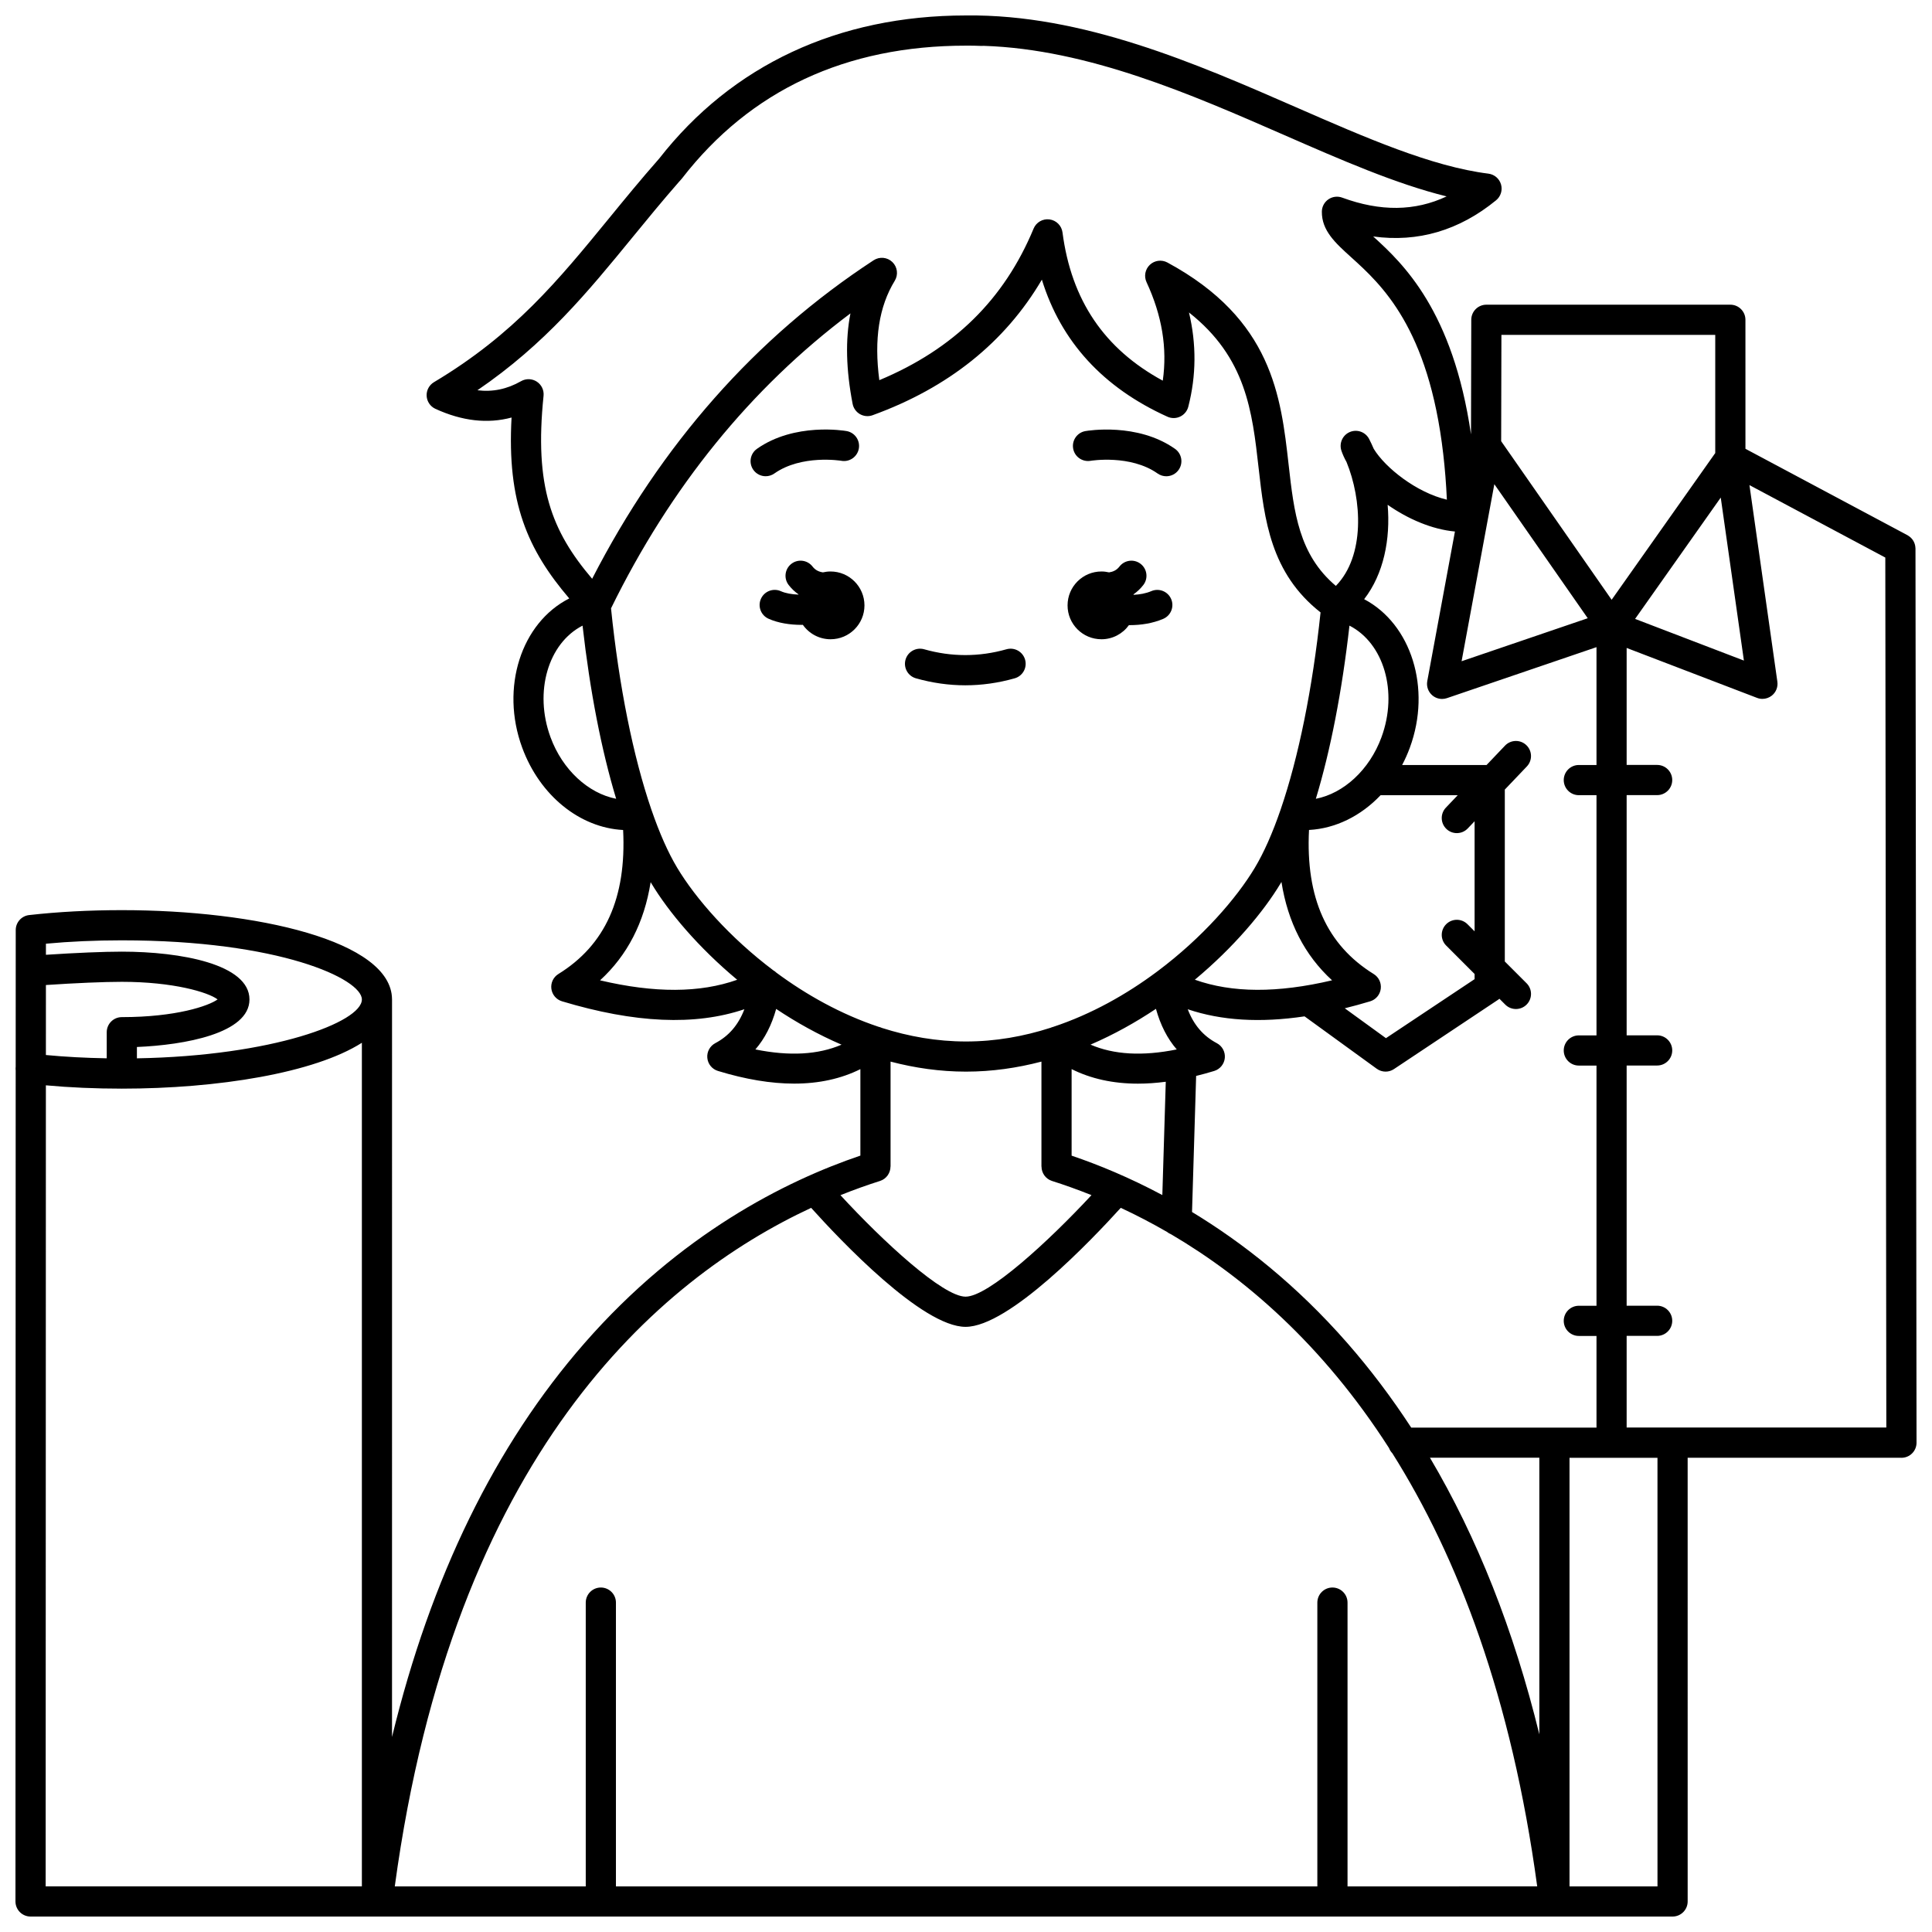 <?xml version="1.0" encoding="UTF-8"?>
<!-- Uploaded to: ICON Repo, www.svgrepo.com, Generator: ICON Repo Mixer Tools -->
<svg width="800px" height="800px" version="1.1" viewBox="144 144 512 512" xmlns="http://www.w3.org/2000/svg">
 <defs>
  <clipPath id="a">
   <path d="m148.09 148.09h503.81v503.81h-503.81z"/>
  </clipPath>
 </defs>
 <path d="m349.21 269.48c7.195-5.07 17.586-3.394 17.766-3.363 2.176 0.387 4.242-1.074 4.625-3.246 0.383-2.176-1.07-4.25-3.242-4.633-0.559-0.098-13.773-2.324-23.754 4.703-1.805 1.273-2.238 3.766-0.965 5.57 0.777 1.105 2.016 1.695 3.273 1.695 0.793 0 1.598-0.234 2.297-0.727z"/>
 <path d="m433.01 266.12c0.105-0.02 10.547-1.727 17.77 3.363 0.699 0.492 1.504 0.73 2.301 0.73 1.258 0 2.492-0.59 3.273-1.695 1.273-1.805 0.84-4.301-0.965-5.57-9.98-7.031-23.195-4.801-23.754-4.703-2.172 0.383-3.617 2.449-3.238 4.621 0.371 2.168 2.441 3.617 4.613 3.254z"/>
 <g clip-path="url(#a)">
  <path d="m651.9 526.31-0.277-236.95c0-0.07-0.02-0.141-0.02-0.211-0.008-0.133-0.02-0.258-0.039-0.387-0.02-0.137-0.047-0.27-0.082-0.398-0.031-0.117-0.066-0.23-0.105-0.344-0.047-0.129-0.098-0.258-0.156-0.379-0.055-0.109-0.113-0.215-0.176-0.32-0.066-0.113-0.137-0.223-0.215-0.328-0.074-0.105-0.16-0.199-0.246-0.297-0.086-0.098-0.176-0.188-0.273-0.273-0.094-0.086-0.191-0.164-0.293-0.242-0.113-0.082-0.227-0.16-0.348-0.234-0.059-0.035-0.105-0.078-0.164-0.109l-42.945-22.902-0.004-34.188c0-2.207-1.789-4-4-4h-64.656c-2.203 0-3.992 1.785-4 3.988l-0.07 30.359h-0.004c-4.797-32.738-17.961-45.223-25.922-52.43 11.848 1.629 22.77-1.574 32.57-9.582 1.238-1.012 1.754-2.664 1.312-4.203-0.441-1.535-1.758-2.66-3.344-2.859-15.055-1.891-32.508-9.52-50.988-17.598-26.484-11.578-56.555-24.699-87.445-24.324h-0.012-0.004-0.047-0.008c-33.812 0.016-61.91 13.145-81.289 37.98-0.012 0.012-0.027 0.023-0.035 0.035-4.734 5.375-9.031 10.625-13.188 15.707-13.52 16.52-25.191 30.789-46.422 43.461-1.273 0.762-2.023 2.168-1.941 3.648 0.078 1.48 0.977 2.801 2.324 3.418 7.078 3.246 13.836 4.012 20.18 2.305-1.246 22.52 4.262 35.012 15.289 47.945-12.719 6.43-18.32 23.629-12.477 39.523 4.695 12.773 15.32 21.25 26.754 21.84 0.906 17.973-4.727 30.484-17.156 38.164-1.34 0.828-2.066 2.363-1.859 3.922 0.207 1.559 1.309 2.856 2.812 3.309 19.348 5.812 35.262 6.516 48.34 2.102-1.598 4.176-4.129 7.098-7.715 8.996-1.43 0.758-2.266 2.301-2.109 3.914 0.152 1.613 1.262 2.973 2.812 3.445 7.332 2.242 14.074 3.359 20.207 3.359 6.555 0 12.414-1.281 17.543-3.836v22.914c-19.855 6.734-47.773 20.738-73.113 49.703-23.652 27.035-40.73 62.027-51.008 104.37l0.004-195.47c0-0.016-0.004-0.031-0.004-0.047-0.105-15.496-36.074-23.605-71.609-23.605-8.594 0-16.855 0.438-24.559 1.305-2.019 0.227-3.551 1.938-3.551 3.973l-0.012 36.215c0 0.008-0.004 0.016-0.004 0.023-0.039 0.324-0.035 0.648 0.004 0.961l-0.059 220.23c0 1.062 0.422 2.078 1.172 2.828s1.766 1.172 2.828 1.172h435.15c2.207 0 4-1.789 4-4l-0.004-117.59h56.504c0.055 0.004 0.102 0.016 0.156 0.016h0.004c2.207-0.004 3.996-1.797 3.992-4.004zm-99.961 77.309c-6.769-27.641-16.457-52.133-28.988-73.309h28.988zm-123.95-153.36v-22.934c5.137 2.566 11.008 3.856 17.578 3.856 2.367 0 4.824-0.172 7.375-0.504l-0.91 30.027c-8.73-4.66-16.906-8.023-24.043-10.445zm-78.254-48.504c-0.16-0.152-0.324-0.297-0.512-0.422-0.066-0.047-0.137-0.078-0.203-0.117-11.703-8.805-20.68-19.121-25.562-27.258-2.406-4.012-4.68-9.164-6.769-15.215-0.031-0.109-0.07-0.219-0.113-0.324-4.762-13.91-8.539-32.543-10.648-53.199 15.75-32.137 37.051-58.379 63.449-78.168-1.371 6.965-1.172 14.91 0.578 23.984 0.223 1.148 0.938 2.144 1.953 2.723 1.02 0.574 2.234 0.684 3.336 0.281 20.078-7.285 35.121-19.344 44.863-35.926 5.074 16.43 16.234 28.621 33.285 36.324 1.074 0.484 2.309 0.473 3.375-0.039 1.062-0.512 1.848-1.465 2.144-2.609 2.125-8.254 2.18-16.617 0.18-24.98 15.156 11.945 16.766 26.215 18.453 41.184 1.547 13.719 3.152 27.883 16.418 38.305-2.133 20.227-5.859 38.453-10.539 52.125-0.043 0.109-0.082 0.219-0.113 0.332-2.09 6.051-4.363 11.203-6.769 15.215-4.898 8.168-13.922 18.527-25.688 27.352-0.016 0.008-0.027 0.016-0.043 0.023-0.082 0.055-0.152 0.121-0.23 0.18-8.031 5.988-17.328 11.246-27.465 14.605-0.238 0.059-0.469 0.137-0.695 0.238-7.117 2.293-14.641 3.637-22.426 3.637-7.727 0-15.199-1.332-22.273-3.594-0.285-0.137-0.586-0.23-0.895-0.301-9.973-3.324-19.145-8.477-27.09-14.355zm177.58-38.074c0.773 0.738 1.766 1.105 2.758 1.105 1.055 0 2.109-0.414 2.894-1.238l1.816-1.906v29.168l-1.883-1.883c-1.559-1.562-4.094-1.562-5.652 0-1.562 1.562-1.562 4.094 0 5.652l7.535 7.539v1.367l-23.492 15.641-10.914-7.918c2.195-0.543 4.434-1.156 6.723-1.844 1.508-0.453 2.609-1.746 2.812-3.309 0.203-1.559-0.523-3.098-1.859-3.922-12.434-7.688-18.066-20.199-17.152-38.184 7.027-0.375 13.746-3.707 18.965-9.207h20.445l-3.129 3.285c-1.527 1.598-1.465 4.129 0.133 5.652zm-71.465 58.43c-9.074 1.828-16.637 1.402-22.852-1.273 6.16-2.652 11.969-5.894 17.34-9.484 1.195 4.289 3.012 7.875 5.512 10.758zm27.543-44.043c0.066-0.113 0.137-0.234 0.203-0.348 1.691 10.711 6.164 19.438 13.418 26.074-14.5 3.414-26.496 3.356-36.367-0.16 10.273-8.566 18.176-17.945 22.746-25.566zm26.715-38.699c-3.188 8.672-10.043 14.891-17.395 16.32 3.875-12.789 6.941-28.477 8.906-45.891 9.102 4.656 12.922 17.516 8.488 29.57zm-130.12 113.78h0.02v-27.812c6.422 1.684 13.109 2.656 19.992 2.656s13.57-0.973 19.992-2.656v27.812h0.02c0 1.695 1.07 3.269 2.769 3.812 3.309 1.051 6.816 2.297 10.473 3.762-11.414 12.305-27.336 26.906-33.363 26.906-6.016 0-21.836-14.594-33.164-26.895 3.664-1.469 7.18-2.719 10.492-3.769 1.699-0.547 2.769-2.121 2.769-3.816zm81-24.016c1.57-0.387 3.16-0.82 4.789-1.316 1.547-0.473 2.656-1.832 2.812-3.445 0.152-1.613-0.68-3.156-2.109-3.914-3.59-1.895-6.117-4.82-7.715-8.996 8.93 3.016 19.188 3.637 30.953 1.883l19.133 13.883c0.699 0.508 1.523 0.762 2.348 0.762 0.77 0 1.543-0.223 2.215-0.672l27.59-18.367c0.125-0.082 0.242-0.176 0.355-0.27l1.547 1.547c0.781 0.781 1.805 1.172 2.828 1.172s2.047-0.391 2.828-1.172c1.562-1.562 1.562-4.094 0-5.652l-5.773-5.773v-45.555l5.84-6.129c1.523-1.598 1.461-4.129-0.137-5.652-1.598-1.523-4.129-1.461-5.652 0.137l-4.898 5.141h-22.367c0.77-1.465 1.461-3.004 2.051-4.613 5.789-15.742 0.352-32.77-12.113-39.34 5.176-6.684 7.008-15.906 6.223-25.016 5.344 3.738 11.719 6.516 17.836 7.082l-7.332 39.645c-0.258 1.395 0.242 2.824 1.316 3.754 0.738 0.637 1.668 0.973 2.613 0.973 0.434 0 0.867-0.07 1.289-0.215l39.629-13.512v31.23h-4.68c-2.207 0-4 1.789-4 4 0 2.207 1.789 4 4 4h4.68v63.656h-4.68c-2.207 0-4 1.789-4 4 0 2.207 1.789 4 4 4h4.68v63.652h-4.68c-2.207 0-4 1.789-4 4 0 2.207 1.789 4 4 4h4.68v24.289h-49.102c-5.195-7.965-10.82-15.422-16.883-22.352-13.539-15.477-27.816-26.676-41.203-34.785zm79.027-156.82 24.75 35.523-33.43 11.398zm35.062 250v-24.289h8.082c2.207 0 4-1.789 4-4 0-2.207-1.789-4-4-4h-8.082v-63.652h8.082c2.207 0 4-1.789 4-4 0-2.207-1.789-4-4-4h-8.082v-63.656h8.082c2.207 0 4-1.789 4-4 0-2.207-1.789-4-4-4h-8.082v-31.004l34.555 13.234c0.465 0.18 0.949 0.266 1.43 0.266 0.891 0 1.773-0.301 2.492-0.871 1.109-0.883 1.664-2.285 1.465-3.688l-7.398-52.094 36.004 19.199 0.27 230.55zm24.938-246.45 6.137 43.195-28.836-11.043zm-1.457-43.113v31.312l-27.457 38.883-29.277-42.02 0.066-28.176 56.668-0.004zm-312.3 12.387c-1.254-0.816-2.863-0.867-4.164-0.125-3.703 2.109-7.488 2.91-11.578 2.41 17.965-12.258 29.246-26.039 41.105-40.535 3.906-4.777 7.953-9.711 12.324-14.707 0.117-0.129 0.246-0.242 0.352-0.387l0.109-0.125c0.102-0.117 0.203-0.23 0.301-0.348 0.027-0.035 0.055-0.066 0.082-0.102 18.078-23.305 43.383-35.121 75.215-35.121 1.379 0 2.805 0 4.09 0.074 0.195 0.012 0.387-0.008 0.578-0.023 27.703 0.887 55.176 12.938 79.586 23.609 15.16 6.629 29.648 12.965 43.113 16.293-8.402 3.953-17.535 4.047-27.688 0.32-1.215-0.445-2.578-0.277-3.648 0.461s-1.715 1.945-1.727 3.246c-0.059 5.027 3.566 8.305 7.766 12.098 7.941 7.176 20.527 18.57 24.406 52.18 0 0.016 0.004 0.031 0.004 0.043 0.43 3.731 0.758 7.723 0.953 12.023-8.035-1.898-16.293-8.41-19.379-13.473-0.379-0.887-0.785-1.754-1.215-2.594-0.949-1.863-3.176-2.68-5.109-1.871-1.93 0.809-2.906 2.969-2.246 4.953 0.328 0.977 0.781 1.977 1.348 2.984 4.09 9.941 4.973 24.867-2.82 32.848-9.824-8.301-11.086-19.438-12.523-32.191-2.031-18.035-4.336-38.477-32.121-53.512-1.516-0.816-3.387-0.574-4.641 0.605-1.254 1.18-1.613 3.031-0.891 4.594 4.117 8.883 5.539 17.473 4.309 26.117-15.516-8.422-24.227-21.32-26.574-39.289-0.234-1.793-1.645-3.207-3.441-3.445-1.793-0.238-3.523 0.762-4.219 2.434-7.777 18.758-21.176 31.938-40.883 40.168-1.434-10.875-0.082-19.523 4.09-26.34 0.977-1.594 0.719-3.652-0.625-4.957s-3.406-1.5-4.973-0.48c-31.27 20.438-56.328 48.832-74.598 84.41-10.777-12.672-15.344-24.469-12.875-48.496 0.152-1.48-0.539-2.93-1.793-3.75zm3.633 94.23c-4.43-12.055-0.609-24.918 8.492-29.57 1.965 17.414 5.031 33.098 8.906 45.887-7.359-1.43-14.211-7.644-17.398-16.316zm13.129 64.43c7.246-6.625 11.715-15.336 13.41-26.023 0.059 0.098 0.113 0.203 0.176 0.301 4.574 7.621 12.477 17.004 22.758 25.574-9.867 3.504-21.855 3.559-36.344 0.148zm41.164 18.312c2.496-2.879 4.316-6.457 5.508-10.734 5.367 3.586 11.172 6.824 17.328 9.473-6.211 2.664-13.766 3.09-22.836 1.262zm-167.9-28.914c41.766 0 63.617 10.203 63.617 15.672 0 6.004-23.617 14.973-59.617 15.598v-3.004c12.602-0.523 29.828-3.586 29.828-12.59 0-9.355-18.223-12.676-33.828-12.676-4.785 0-12.23 0.312-20.113 0.832v-2.938c6.379-0.594 13.129-0.895 20.113-0.895zm-20.121 30.395 0.004-18.551c7.906-0.531 15.383-0.848 20.117-0.848 13.617 0 22.855 2.746 25.383 4.66-2.375 1.73-11 4.695-25.383 4.695-2.207 0-4 1.789-4 4v6.914c-5.602-0.098-11.004-0.379-16.121-0.871zm-0.004 8.031c6.359 0.582 13.105 0.879 20.125 0.879 25.41 0 51.031-4.141 63.617-12.156v223.56h-83.801zm344.95 212.29v-75.203c0-2.207-1.789-4-4-4-2.207 0-4 1.789-4 4v75.203h-185.88v-75.203c0-2.207-1.789-4-4-4-2.207 0-4 1.789-4 4v75.203h-50.609c15.535-114.37 69.746-160.91 110.34-179.82 7.715 8.582 29.43 31.535 40.922 31.535 11.492 0 33.371-22.977 41.129-31.539 3.977 1.852 8.082 3.969 12.27 6.387 0.332 0.273 0.707 0.492 1.117 0.652 19.184 11.289 39.973 28.969 57.703 56.613 0.199 0.523 0.496 0.996 0.883 1.387 17.301 27.465 31.574 64.586 38.391 114.78zm82.141 0h-23.312v-113.58h23.309z"/>
 </g>
 <path d="m386.73 323.76c4.332 1.227 8.734 1.852 13.086 1.852s8.754-0.621 13.086-1.852c2.125-0.602 3.359-2.812 2.758-4.938s-2.812-3.363-4.938-2.758c-7.25 2.055-14.562 2.055-21.812 0-2.121-0.602-4.336 0.633-4.938 2.758s0.633 4.336 2.758 4.938z"/>
 <path d="m435.89 313.41c3.008 0 5.66-1.48 7.293-3.75 0.082 0 0.16 0.008 0.242 0.008 2.941 0 6.059-0.473 8.844-1.664 2.027-0.867 2.973-3.219 2.102-5.25-0.867-2.027-3.219-2.969-5.25-2.102-1.453 0.621-3.102 0.902-4.695 0.98-0.012-0.039-0.027-0.078-0.043-0.117 0.973-0.684 1.852-1.5 2.617-2.492 1.344-1.75 1.016-4.262-0.734-5.606-1.75-1.348-4.262-1.016-5.606 0.734-0.742 0.965-1.703 1.379-2.742 1.535-0.652-0.148-1.324-0.238-2.019-0.238-4.961 0-8.98 4.019-8.98 8.98-0.008 4.961 4.012 8.98 8.973 8.98z"/>
 <path d="m364.1 295.45c-0.695 0-1.371 0.086-2.019 0.234-1.039-0.152-2-0.57-2.742-1.535-1.348-1.75-3.859-2.082-5.606-0.734-1.75 1.344-2.082 3.856-0.734 5.606 0.762 0.992 1.645 1.812 2.617 2.492-0.008 0.023-0.016 0.043-0.023 0.066-1.68-0.062-3.356-0.324-4.656-0.906-2.016-0.898-4.379 0.004-5.281 2.019s0.004 4.383 2.019 5.281c2.594 1.16 5.723 1.625 8.742 1.625 0.117 0 0.234-0.008 0.352-0.008 1.625 2.309 4.305 3.82 7.344 3.82 4.961 0 8.98-4.019 8.98-8.98-0.012-4.957-4.031-8.98-8.992-8.98z"/>
</svg>